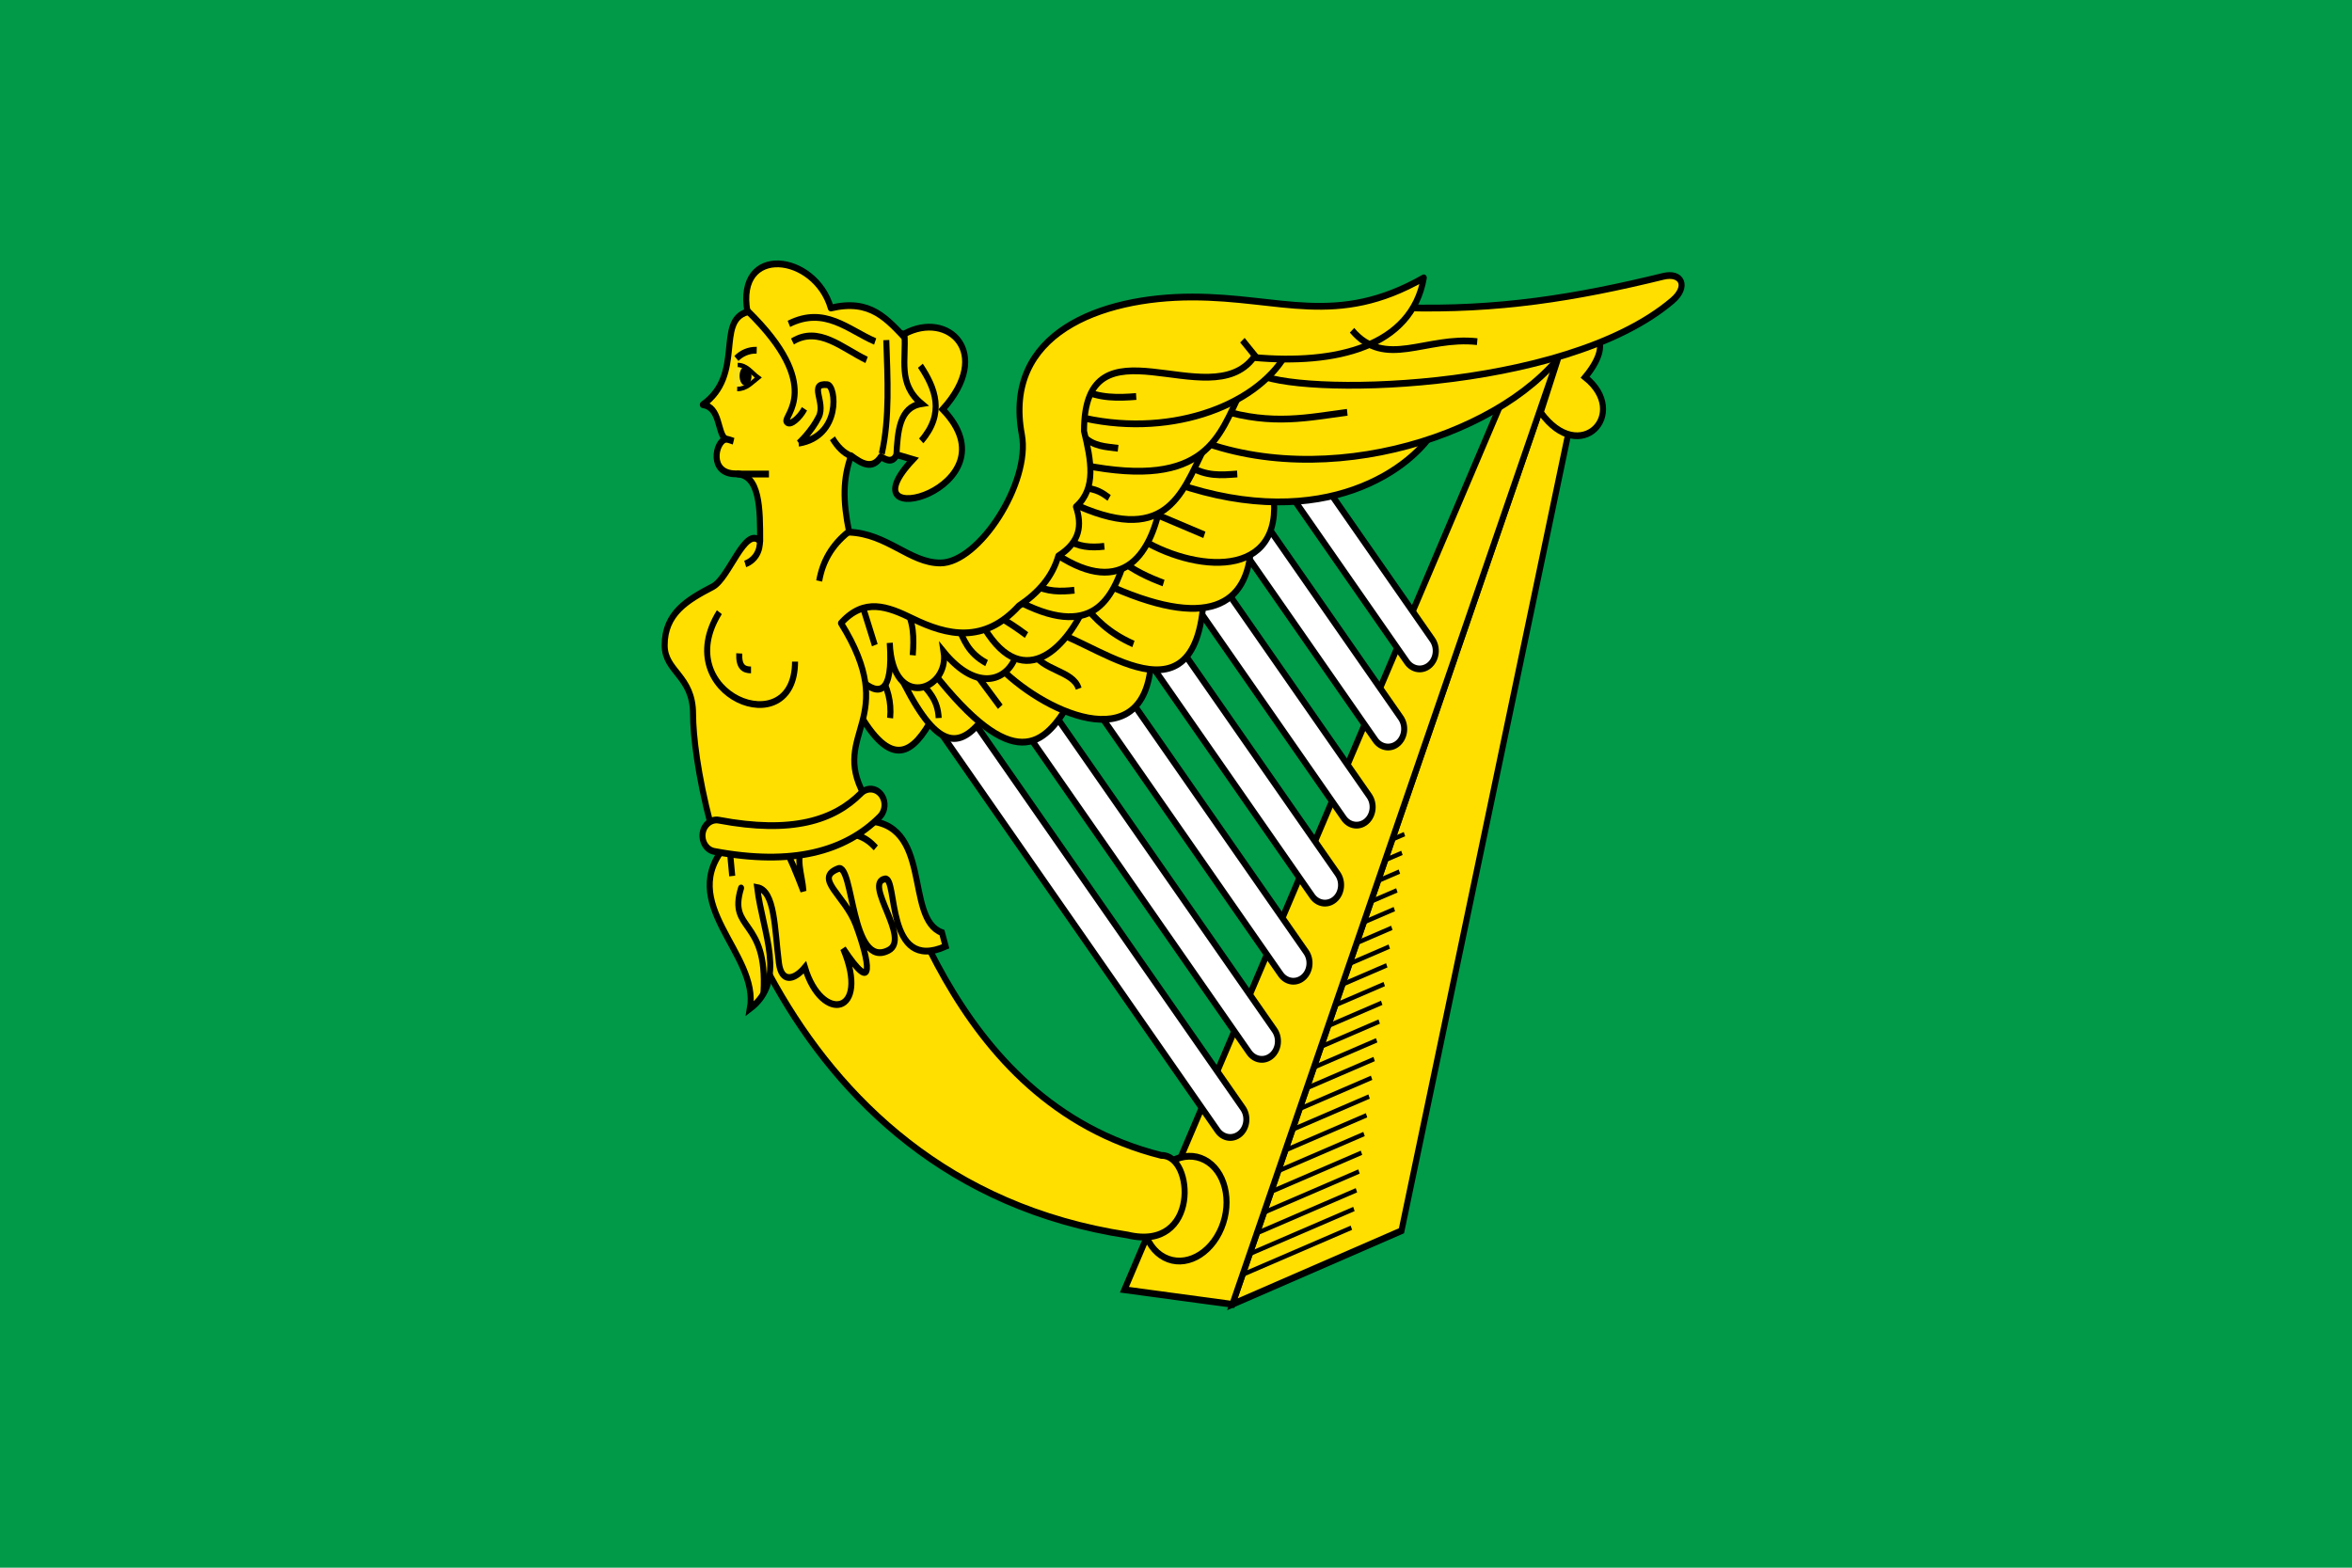<?xml version="1.0" encoding="utf-8"?>
<svg xmlns="http://www.w3.org/2000/svg" height="300" id="svg3532" version="1.0" width="450">
  
  <defs id="defs3739"/>
  
  <rect height="300" id="rect3534" style="fill:#009a49;fill-opacity:1" width="450" x="0" y="0"/>
  <clipPath id="canton">
    <rect height="150" id="rect3537" width="300" x="0" y="0"/>
  </clipPath>
  <clipPath id="patrick">
    <path d="m 150,75 h 150 v 75 z m 0,0 v 75 H 0 z m 0,0 H 0 V 0 z m 0,0 V 0 h 150 z" id="path3540"/>
  </clipPath>
  <g id="g3554" transform="matrix(5, 0, 0, 5, -233.143, -16.201)">
    <g id="g3556" style="fill:none;stroke:#000000;stroke-width:1.5" transform="matrix(0.154, 0, 0, 0.173, 36.029, -82.325)">
      <path d="m 459.402,586.733 -42.34,180.148 -42.024,16.275 82.812,-214.349 1.552,17.926 z" id="path3558" style="fill:#ffdf00;stroke:#000000;stroke-width:1.5"/>
      <g id="g3560" transform="translate(111.111, 295.796)">
        <path d="m 293.505,470.413 -26.873,10.314" id="line" style="stroke-width:1"/>
        <use height="300" href="#line" id="use3563" transform="translate(13.188, -87.079)" width="600" x="0" y="0"/>
        <use height="300" href="#line" id="use3565" transform="translate(1.256, -8.293)" width="600" x="0" y="0"/>
        <use height="300" href="#line" id="use3567" transform="translate(1.884, -12.44)" width="600" x="0" y="0"/>
        <use height="300" href="#line" id="use3569" transform="translate(2.512, -16.587)" width="600" x="0" y="0"/>
        <use height="300" href="#line" id="use3571" transform="translate(3.14, -20.733)" width="600" x="0" y="0"/>
        <use height="300" href="#line" id="use3573" transform="translate(3.768, -24.88)" width="600" x="0" y="0"/>
        <use height="300" href="#line" id="use3575" transform="translate(4.396, -29.026)" width="600" x="0" y="0"/>
        <use height="300" href="#line" id="use3577" transform="translate(5.024, -33.173)" width="600" x="0" y="0"/>
        <use height="300" href="#line" id="use3579" transform="translate(5.652, -37.32)" width="600" x="0" y="0"/>
        <use height="300" href="#line" id="use3581" transform="translate(6.28, -41.466)" width="600" x="0" y="0"/>
        <use height="300" href="#line" id="use3583" transform="translate(6.908, -45.613)" width="600" x="0" y="0"/>
        <use height="300" href="#line" id="use3585" transform="translate(7.536, -49.759)" width="600" x="0" y="0"/>
        <use height="300" href="#line" id="use3587" transform="translate(8.164, -53.906)" width="600" x="0" y="0"/>
        <use height="300" href="#line" id="use3589" transform="translate(8.792, -58.053)" width="600" x="0" y="0"/>
        <use height="300" href="#line" id="use3591" transform="translate(9.42, -62.199)" width="600" x="0" y="0"/>
        <use height="300" href="#line" id="use3593" transform="translate(10.048, -66.346)" width="600" x="0" y="0"/>
        <use height="300" href="#line" id="use3595" transform="translate(10.676, -70.493)" width="600" x="0" y="0"/>
        <use height="300" href="#line" id="use3597" transform="translate(11.303, -74.639)" width="600" x="0" y="0"/>
        <use height="300" href="#line" id="use3599" transform="translate(11.931, -78.786)" width="600" x="0" y="0"/>
        <use height="300" href="#line" id="use3601" transform="translate(12.559, -82.932)" width="600" x="0" y="0"/>
        <use height="300" href="#line" id="use3603" transform="translate(0.628, -4.147)" width="600" x="0" y="0"/>
      </g>
      <path d="m 444.147,578.936 -95.921,200.989 26.811,3.233 82.812,-214.349 -13.703,10.128 z" id="path3605" style="fill:#ffdf00"/>
      <path d="m 389.986,591.671 c -2.012,1.785 -4.03,3.551 -6.031,5.281 l 34.469,44.094 c 1.363,1.743 3.882,2.051 5.625,0.688 1.743,-1.363 2.051,-3.882 0.688,-5.625 l -34.75,-44.438 z m -12.75,11 c -2.065,1.729 -4.136,3.434 -6.188,5.094 l 39.531,50.562 c 1.363,1.743 3.882,2.051 5.625,0.688 1.743,-1.363 2.051,-3.882 0.688,-5.625 L 377.236,602.671 z m -13.094,10.562 c -2.133,1.652 -4.26,3.28 -6.375,4.844 l 44.969,57.531 c 1.363,1.743 3.882,2.051 5.625,0.688 1.743,-1.363 2.051,-3.882 0.688,-5.625 l -44.906,-57.438 z m -13.562,9.969 c -2.219,1.544 -4.428,3.069 -6.625,4.5 l 50.938,65.156 c 1.363,1.743 3.882,2.051 5.625,0.688 1.743,-1.363 2.051,-3.882 0.688,-5.625 l -50.625,-64.719 z m -14.156,9.188 c -2.363,1.408 -4.699,2.744 -7.031,4 l 57.656,73.75 c 1.363,1.743 3.882,2.051 5.625,0.688 1.743,-1.363 2.051,-3.882 0.688,-5.625 l -56.938,-72.812 z m -15.094,8.031 c -2.555,1.189 -5.082,2.275 -7.594,3.25 l 65.469,83.75 c 1.363,1.743 3.882,2.051 5.625,0.688 1.743,-1.363 2.051,-3.882 0.688,-5.625 l -64.188,-82.062 z m -16.438,6.281 c -2.898,0.832 -5.763,1.473 -8.594,1.969 l 75.062,96.031 c 1.363,1.743 3.882,2.051 5.625,0.688 1.743,-1.363 2.051,-3.882 0.688,-5.625 l -72.781,-93.062 z" id="path3607" style="fill:#ffffff;stroke-linecap:round"/>
      <path d="m 281.791,651.523 c 8.611,13.803 14.052,9.641 18.839,1.771 l -9.017,-16.102 -12.559,4.67 2.737,9.661 z" id="path3609" style="fill:#ffdf00"/>
      <path d="m 291.9,643.03 c 8.997,16.824 14.642,18.001 21.08,10.664 l -12.648,-16.12 -8.432,5.456 z" id="path3611" style="fill:#ffdf00"/>
      <path d="m 300.469,643.069 c 20.33,23.108 27.807,16.452 34.096,7.045 l -35.505,-20.852 1.409,13.807 z" id="path3613" style="fill:#ffdf00"/>
      <path d="m 316.587,641.642 c 10.744,10.151 36.879,21.539 38.254,-0.758 l -27.839,-11.552 -10.416,12.31 z" id="path3615" style="fill:#ffdf00"/>
      <path d="m 325.298,638.612 c 2.291,4.41 10.245,4.283 11.552,8.333" id="path3617"/>
      <path d="m 328.495,634.068 c 10.079,0.288 37.497,23.588 39.434,-7.238 l -29.7,-4.492 -9.734,11.73 z" id="path3619" style="fill:#ffdf00"/>
      <path d="m 310.332,642.506 7.045,8.453" id="path3621"/>
      <path d="m 297.356,645.262 c 2.119,2.18 4.5,4.097 4.712,8.184" id="path3623"/>
      <path d="m 287.588,643.955 c 1.75,2.789 2.806,5.855 2.415,9.5" id="path3625"/>
      <path d="m 321.659,638.567 c -1.861,6.816 -9.971,9.416 -18.352,0.248 1.491,8.557 -12.768,13.185 -13.392,-1.984 1.807,23.1 -14.934,0.488 -16.12,-3.472 l -0.992,-7.44 41.911,3.72 6.944,8.928 z" id="path3627" style="fill:#ffdf00"/>
      <path d="m 312.484,632.119 c 10.001,16.377 21.187,6.061 26.04,-3.72 l -17.112,-3.968 -8.928,7.688 z" id="path3629" style="fill:#ffdf00"/>
      <path d="m 342.97,623.586 c 26.279,10.856 35.896,4.745 36.688,-7.987 l -34.442,-4.742 -2.246,12.729 z" id="path3631" style="fill:#ffdf00"/>
      <path d="m 337.979,628.328 c 3.052,3.133 6.172,6.253 12.479,8.735" id="path3633"/>
      <path d="m 320.916,627.159 c 19.521,9.418 24.332,-0.185 27.528,-8.928 l -26.536,-6.2 -0.992,15.128 z" id="path3635" style="fill:#ffdf00"/>
      <path d="m 351.464,613.394 c 13.94,7.937 36.593,9.711 33.725,-9.738 l -25.65,-4.038 -8.075,13.775 z" id="path3637" style="fill:#ffdf00"/>
      <path d="m 368.089,612.919 -14.488,-5.463" id="path3639"/>
      <path d="m 346.964,618.345 c 3.66,2.541 7.321,4.019 10.982,5.241" id="path3641"/>
      <path d="m 330.097,616.485 c 16.701,10.452 24.622,2.068 27.309,-11.336 l -25.763,-3.864 -1.546,15.2 z" id="path3643" style="fill:#ffdf00"/>
      <path d="m 361.117,601.583 c 36.973,11.273 59.156,-3.581 64.561,-12.487 l -61.638,0.797 -2.922,11.69 z" id="path3645" style="fill:#ffdf00"/>
      <path d="m 364.04,597.598 c 4.546,2.507 8.363,2.102 12.221,1.86" id="path3647"/>
      <path d="m 334.766,605.713 c 23.577,9.98 27.586,-1.631 33.089,-11.593 l -34.056,1.449 0.966,10.144 z" id="path3649" style="fill:#ffdf00"/>
      <path d="m 367.354,592.241 c 34.759,11.375 80.196,-3.338 92.525,-23.388 l 0.771,0 -87.385,2.056 -5.911,21.332 z" id="path3651" style="fill:#ffdf00"/>
      <path d="m 403.593,585.816 c -9.548,1.095 -18.528,2.984 -31.356,-0.514" id="path3653"/>
      <path d="m 377.203,581.182 c -5.478,9.629 -8.198,21.801 -39.256,16.295 l -2.222,-15.554 41.478,-0.741 z" id="path3655" style="fill:#ffdf00"/>
      <path d="m 456.836,571.498 -5.185,14.326 c 9.862,12.129 22.28,0.199 11.051,-7.777 8.43,-9.074 0.751,-12.741 -5.867,-6.549 z" id="path3657" style="fill:#ffdf00"/>
      <path d="m 417.634,562.68 c 23.391,0.591 42.712,-2.2 64.479,-6.944 4.592,-1.001 6.374,2.267 2.232,5.394 -27.102,20.462 -94.122,21.208 -103.491,15.947 l 3.422,-8.4 33.358,-5.997 z" id="path3659" style="fill:#ffdf00"/>
      <path d="m 336.377,586.708 c 22.228,5.05 44.161,-1.979 51.876,-13.541 l -13.716,-9.496 -39.215,15.475 1.055,7.562 z" id="path3661" style="fill:#ffdf00"/>
      <path d="m 337.608,580.729 c 4.338,2.027 9.203,1.898 13.541,1.583" id="path3663"/>
      <path d="m 346.65,593.773 c -3.038,-0.376 -6.177,-0.352 -8.703,-2.778" id="path3665"/>
      <path d="m 336.94,602.332 c 4.683,0.368 5.909,1.427 7.487,2.415" id="path3667"/>
      <path d="m 333.961,613.909 c 2.7,1.69 5.891,1.907 9.275,1.546" id="path3669"/>
      <path d="m 325.627,623.935 c 3.389,1.621 6.779,1.58 10.168,1.24" id="path3671"/>
      <path d="m 316.7,630.879 c 2.77,1.405 5.08,2.811 7.192,4.216" id="path3673"/>
      <path d="m 293.636,628.895 c 2.274,3.152 2.325,6.859 1.984,10.664" id="path3675"/>
      <path d="m 306.78,633.111 c 1.513,2.905 2.51,5.913 7.192,8.184" id="path3677" style="fill:#ffdf00"/>
      <path d="m 282.972,628.151 3.224,9.176" id="path3679"/>
      <path d="m 263.959,465.337 c 0,5.582 -5.323,10.108 -11.889,10.108 -6.566,0 -11.889,-4.525 -11.889,-10.108 0,-5.582 5.323,-10.108 11.889,-10.108 6.566,0 11.889,4.525 11.889,10.108 z" id="path3681" style="fill:#ffdf00;stroke-linecap:square" transform="matrix(0.421, -0.907, 0.907, 0.421, -165.029, 794.708)"/>
      <path d="m 241.04,652.597 c 0,-8.565 -7.058,-9.351 -7.058,-15.248 0,-7.074 5.65,-10.035 11.938,-12.95 4.105,-1.903 8.052,-13.611 11.787,-10.068 0,-6.945 0.048,-14.909 -6.083,-14.909 -6.642,0 -5.128,-7.008 -2.511,-7.682 -2.085,-1.364 -1.214,-7.036 -5.648,-7.612 10.47,-6.684 3.101,-18.472 11.094,-20.535 -2.987,-15.146 16.867,-12.874 20.708,-0.853 9.91,-2.087 13.89,2.364 19.002,7.154 l 6.229,14.526 -8.751,10.546 c -0.978,2.066 -2.471,1.559 -4.039,0.673 -2.094,2.92 -4.722,1.567 -7.405,-0.224 -1.992,5.023 -2.13,9.759 -0.472,16.911 9.474,0.334 15.077,6.817 22.646,6.817 9.659,0 22.467,-17.888 20.263,-28.381 -4.71,-22.423 19.563,-30.457 42.382,-30.457 21.905,0 35.81,6.77 57.487,-4.243 -3.009,15.304 -21.908,19.278 -42.273,17.623 -10.956,13.058 -42.155,-9.985 -42.155,16.295 1.73,6.374 3.16,12.649 -1.992,16.729 1.53,4.027 1.073,7.79 -4.389,10.885 -1.506,4.699 -5.053,8.232 -9.832,11.061 -8.65,8.396 -17.769,6.545 -26.346,2.821 -6.299,-2.735 -12.053,-4.708 -17.822,0.981 14.913,21.383 -2.684,24.145 5.668,37.872 8.7,14.298 20.518,67.913 73.946,79.888 8.156,-0.214 9.555,21.407 -8.388,17.608 -89.08,-12.087 -107.985,-96.301 -107.985,-115.23 z" id="path3683" style="fill:#ffdf00;stroke-linejoin:round"/>
      <path d="m 293.554,568.457 c 0.503,5.693 -1.736,10.969 4.243,15.446 -5.536,0.803 -5.903,6.128 -6.239,11.481 l 0.217,-0.165 3.901,1.026 c -18.04,17.099 26.306,6.425 7.391,-11.086 12.634,-12.48 1.371,-21.964 -9.512,-16.702 z" id="path3685" style="fill:#ffdf00"/>
      <path d="m 297.523,575.51 c 3.753,5.012 6.154,10.539 0.205,16.629" id="path3687"/>
      <path d="m 289.053,569.835 c 0.315,8.549 0.873,17.16 -1.122,25.132" id="path3689"/>
      <path d="m 251.951,599.469 7.946,0" id="path3691"/>
      <path d="m 264.852,566.247 c 8.901,-3.972 14.718,1.306 21.432,3.897" id="path3693"/>
      <path d="m 265.738,570.144 c 6.49,-3.545 12.368,1.482 18.421,4.074" id="path3695"/>
      <path d="m 267.332,592.638 c 10.585,-1.569 9.289,-12.727 7.085,-12.93 -4.844,-0.445 -0.354,3.852 -2.125,7.085 -1.771,3.232 -4.959,5.845 -4.959,5.845 z" id="path3697" style="stroke-linejoin:bevel"/>
      <path d="m 248.806,591.681 c 1.098,0.094 1.596,0.339 2.303,0.531" id="path3699"/>
      <path d="m 275.672,591.563 c 1.252,1.844 2.697,3.211 4.677,3.963" id="path3701"/>
      <path d="m 254.577,563.376 c 19.253,16.706 8.75,23.356 9.694,24.519 0.887,1.095 3.327,-0.957 4.448,-2.851" id="path3703"/>
      <path d="m 256.853,572.078 c -2.036,-0.064 -3.846,0.718 -5.043,1.828" id="path3705"/>
      <path d="m 252.125,575.356 c 2.36,0 3.581,1.805 5.106,2.774 -1.567,1.088 -2.877,2.537 -5.232,2.521" id="path3707" style="stroke-width:1"/>
      <path d="m 142.337,282.081 c 0,1.184 -0.621,2.143 -1.387,2.143 -0.766,0 -1.387,-0.96 -1.387,-2.143 0,-1.184 0.621,-2.143 1.387,-2.143 0.766,0 1.387,0.96 1.387,2.143 z" id="path3709" style="fill:#f7e017;stroke:none" transform="translate(111.363, 295.922)"/>
      <path d="m 253.996,619.358 c 2.444,-0.817 3.78,-2.826 3.658,-5.276" id="path3711"/>
      <path d="m 279.738,612.206 c -4.288,3.004 -6.548,6.713 -7.363,10.925" id="path3713"/>
      <path d="m 247.572,630.031 c -12.739,18.239 18.807,29.459 18.807,10.934" id="path3715" style="fill:#ffdf00"/>
      <path d="m 252.519,639.151 c -0.153,2.905 1.057,3.653 2.922,3.653" id="path3717"/>
      <path d="m 404.777,567.664 c 8.276,8.686 18.226,1.234 31.105,2.515" id="path3719"/>
      <path d="m 377.538,569.859 3.471,3.818" id="path3721"/>
      <path d="m 249.507,681.311 c -13.185,13.087 8.127,24.199 5.659,36.442 9.313,-6.257 3.167,-16.727 1.804,-26.809 4.455,0.699 4.316,9.112 5.402,16.698 0.618,4.318 3.684,3.923 6.455,0.968 4.213,12.536 16.341,10.456 9.506,-4.161 8.135,10.972 6.54,2.781 3.126,-5.334 -2.713,-6.448 -10.552,-10.221 -4.354,-12.346 3.876,-1.329 3.098,22.444 12.535,18.05 5.616,-2.614 -6.439,-14.95 -0.878,-15.78 3.23,-0.482 -0.046,20.892 15.035,14.918 l -0.909,-3.04 c -9.526,-3.14 -1.963,-24.741 -19.464,-24.744 l -33.919,5.136 z" id="path3723" style="fill:#ffdf00"/>
      <path d="m 263.901,682.399 c 1.162,1.688 2.789,5.236 4.554,9.336 -0.247,-3.643 -2.248,-7.287 0.228,-10.93 l -4.782,1.594 z" id="path3725"/>
      <path d="m 250.107,682.072 0.588,5.583" id="path3727" style="stroke-linecap:square"/>
      <path d="m 279.158,678.755 c 4.395,0.745 5.858,2.077 7.287,3.416" id="path3729"/>
      <path d="m 284.861,669.171 c -0.78,0.06 -1.517,0.379 -2.094,0.906 -6.686,5.984 -17.066,9.036 -35.312,5.969 -1.907,-0.319 -3.712,0.968 -4.031,2.875 -0.319,1.907 0.968,3.712 2.875,4.031 19.463,3.272 32.574,-0.003 41.125,-7.656 1.133,-0.991 1.505,-2.596 0.924,-3.985 -0.581,-1.389 -1.985,-2.251 -3.486,-2.14 z" id="path3731" style="fill:#ffdf00;stroke-linecap:round"/>
      <path d="m 252.971,691.051 c -3.345,9.655 6.651,6.558 5.576,23.063" id="path3733" style="stroke-linecap:round"/>
    </g>
    <ellipse cx="376.027" cy="88.238" d="m 376.918,88.238 c 0,0.774 -0.399,1.401 -0.891,1.401 -0.492,0 -0.891,-0.627 -0.891,-1.401 0,-0.774 0.399,-1.401 0.891,-1.401 0.492,0 0.891,0.627 0.891,1.401 z" id="ellipse3735" rx="0.891" ry="1.401" style="fill:#000000" transform="matrix(0.256, 0, 0, 0.266, -21.106, -5.842)"/>
  </g>
</svg>